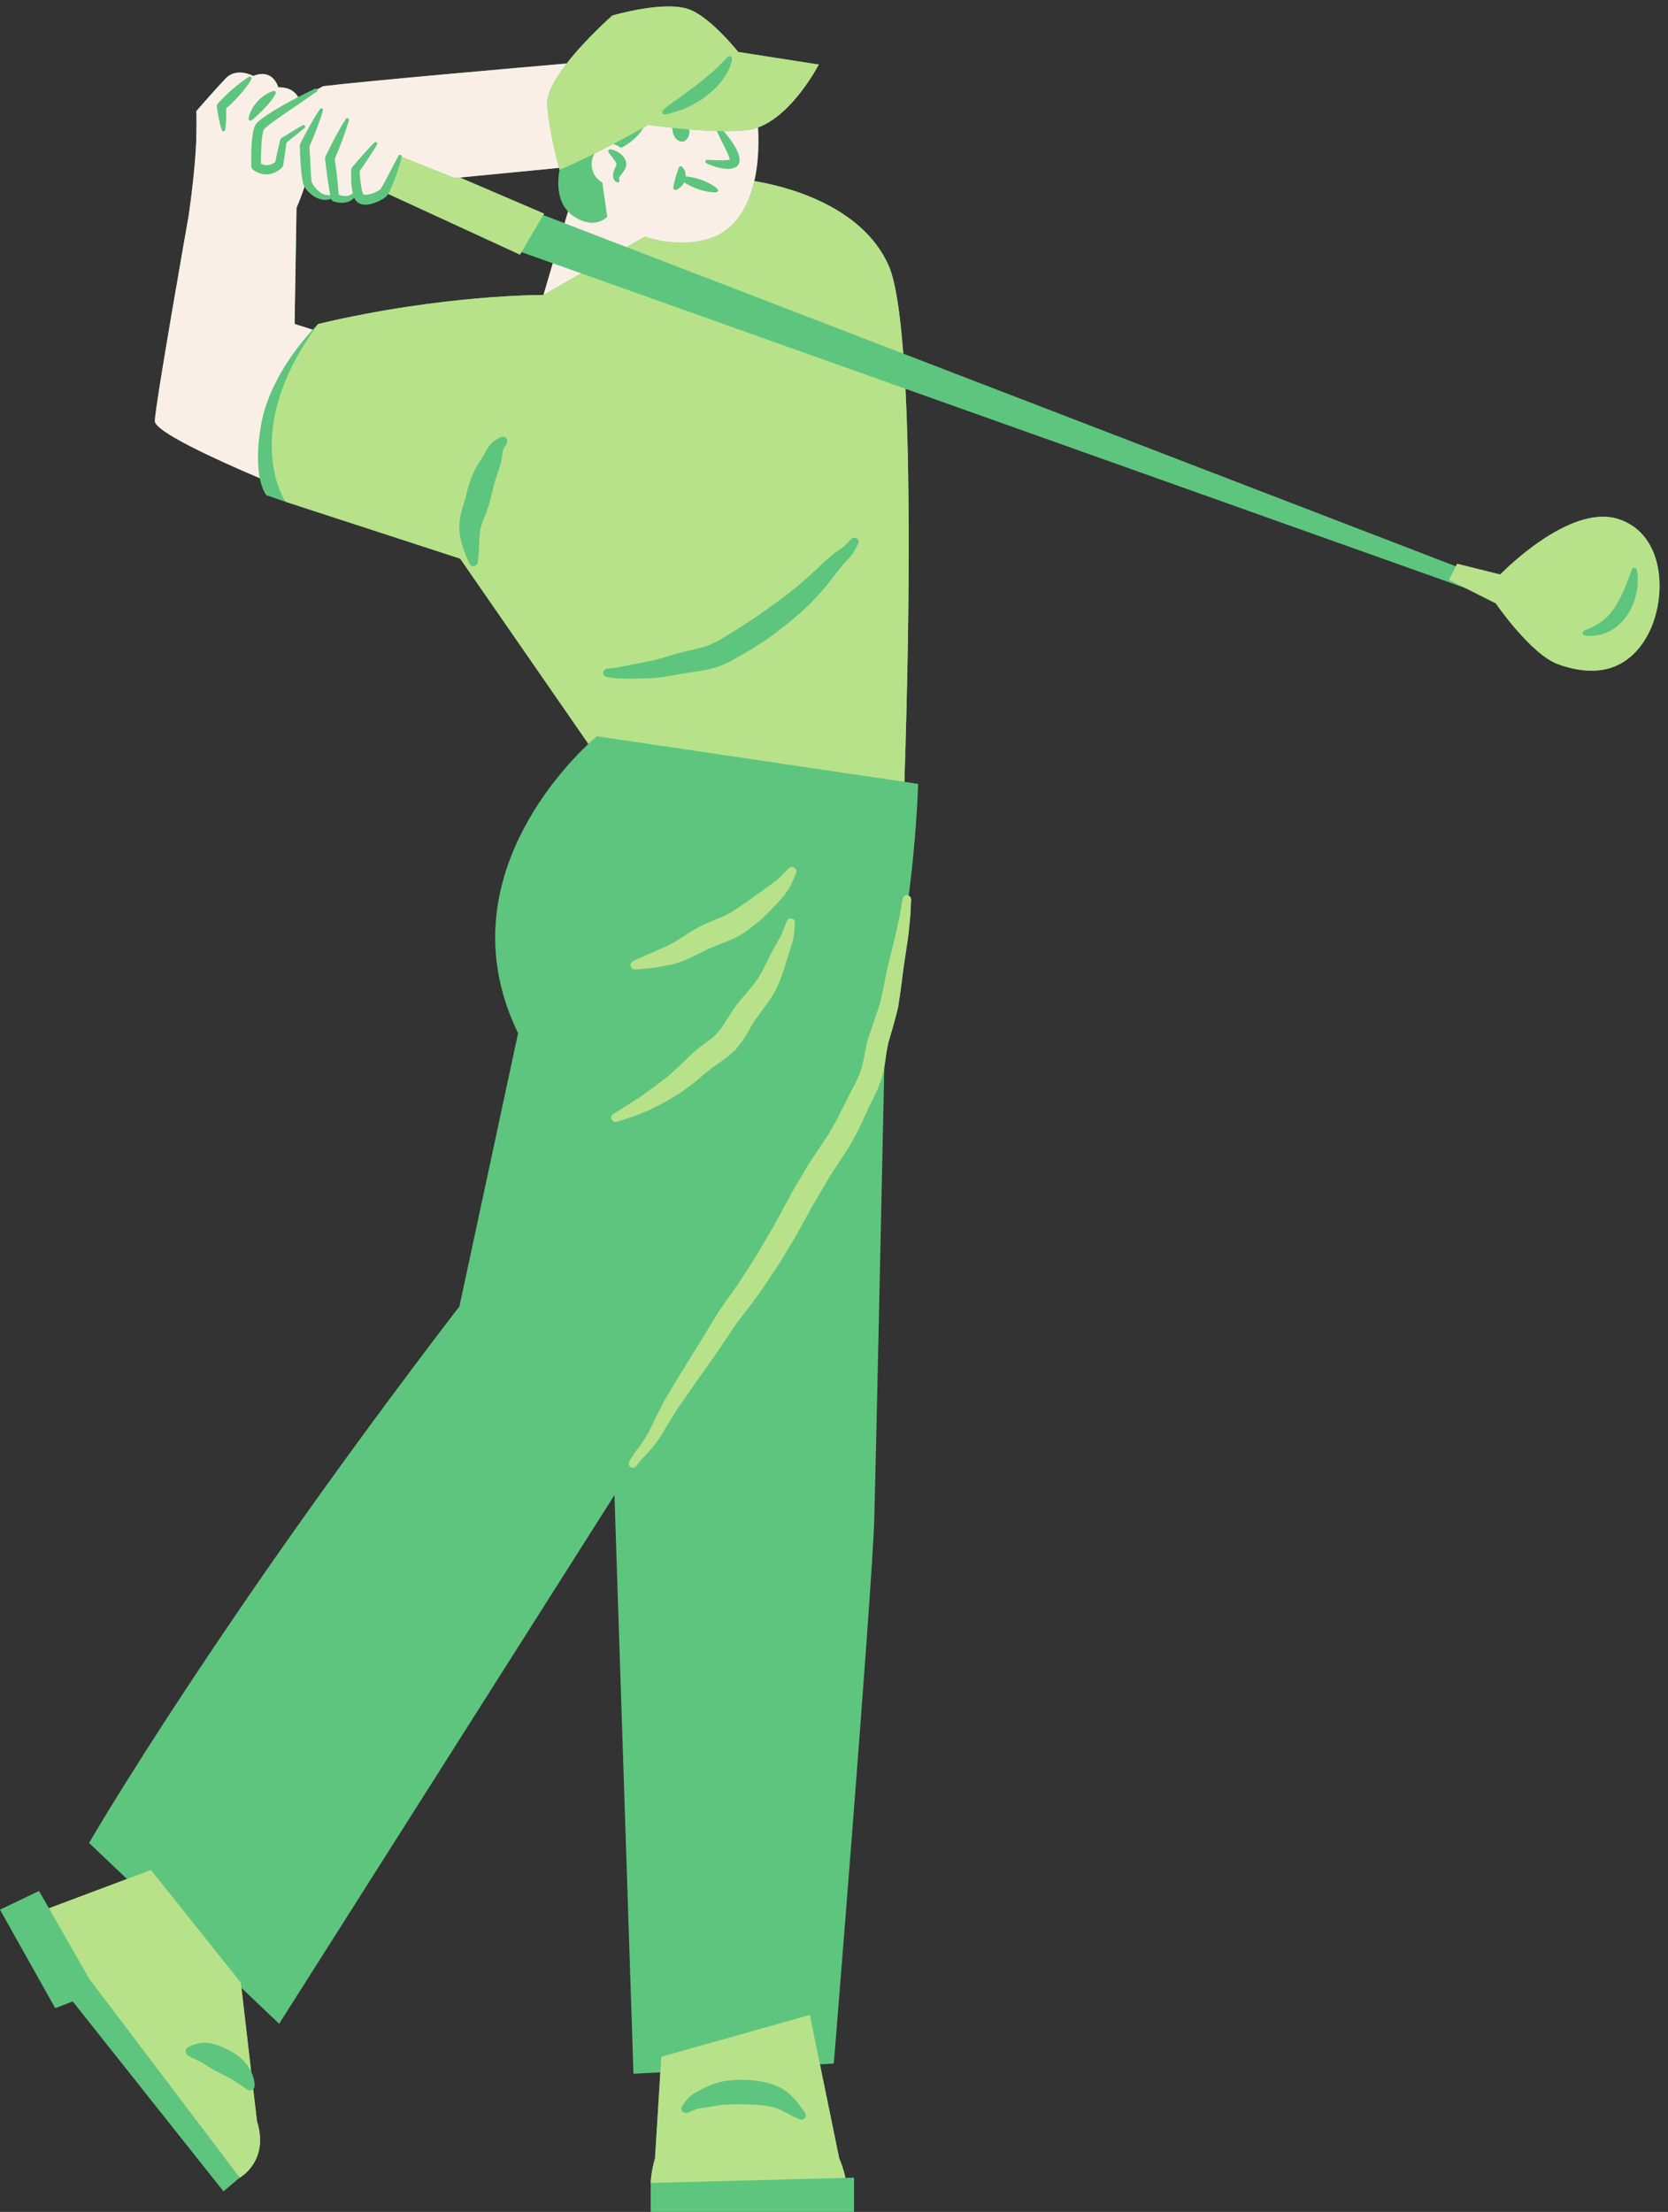 <?xml version="1.0" encoding="UTF-8" standalone="no"?><svg xmlns="http://www.w3.org/2000/svg" xmlns:xlink="http://www.w3.org/1999/xlink" fill="#000000" height="482.5" preserveAspectRatio="xMidYMid meet" version="1" viewBox="-0.0 -1.4 364.0 482.5" width="364" zoomAndPan="magnify"><rect x="-0.0" y="-1.4" width="364.0" height="482.5" fill="#333333" stroke="none"/><g><g id="change1_1"><path d="M87.498,32.417c-0.18-0.1-0.41-0.04-0.51,0.141c-0.43,0.75-0.81,1.52-1.22,2.269 l-1.19,2.28c-0.39,0.75-0.79,1.51-1.2,2.21c-0.19,0.319-0.43,0.68-0.49,0.68 c-0.4,0.28-0.58,0.35-0.97,0.53c-0.34,0.17-0.7,0.3-1.05,0.399c-0.35,0.11-0.7,0.16-1,0.181 c-0.12-0.021-0.29,0-0.38-0.021c-0.04-0.019-0.08-0.04-0.12-0.04h-0.04c-0.03-0.029-0.1-0.069-0.1-0.09 c0.02-0.01,0.03,0,0.05,0l-0.03-0.05c-0.06-0.11-0.11-0.28-0.17-0.44 c-0.2-0.68-0.32-1.51-0.42-2.319c-0.08-0.731-0.13-1.49-0.17-2.231c0.63-0.89,1.25-1.79,1.85-2.7 c0.65-1.029,1.33-2.019,1.94-3.08c0.09-0.14,0.07-0.319-0.05-0.44c-0.15-0.15-0.38-0.15-0.53,0 c-0.86,0.85-1.65,1.77-2.48,2.649c-0.81,0.91-1.61,1.82-2.38,2.75c-0.11,0.131-0.18,0.29-0.19,0.471 v0.08c-0.05,0.899-0.04,1.77,0.01,2.67c0.05,0.8,0.12,1.6,0.33,2.45 c-0.06,0.05-0.12,0.1-0.17,0.13c-0.14,0.09-0.28,0.18-0.44,0.25c-0.08,0.04-0.16,0.06-0.24,0.09 c-0.08,0.019-0.15,0.05-0.24,0.07c-0.16,0.029-0.33,0.05-0.49,0.06c-0.34,0-0.68-0.04-1.02-0.13 c-0.16-0.04-0.32-0.09-0.48-0.16c-0.08-1.26-0.2-2.519-0.34-3.78c-0.14-1.34-0.33-2.66-0.52-3.989 c0.56-1.341,1.1-2.681,1.61-4.03c0.53-1.46,1.05-2.931,1.48-4.45c0.04-0.15-0.02-0.32-0.16-0.41 c-0.17-0.109-0.4-0.06-0.51,0.12c-0.85,1.32-1.61,2.68-2.35,4.05 c-0.72,1.37-1.42,2.76-2.09,4.16c-0.07,0.16-0.11,0.34-0.09,0.53l0.01,0.03 c0.16,1.42,0.32,2.84,0.53,4.26c0.17,1.19,0.37,2.39,0.59,3.58c-0.19,0.029-0.38,0.04-0.56,0.029 c-0.26-0.019-0.51-0.08-0.76-0.159c-0.49-0.171-0.93-0.48-1.33-0.83 c-0.41-0.351-0.76-0.78-1.06-1.221c-0.12-0.199-0.29-0.5-0.32-0.6c-0.01-0.021-0.04-0.13-0.06-0.2 v-0.01c0,0,0-0.021,0-0.03l-0.01-0.109l-0.03-0.41l-0.08-0.83c-0.02-0.271-0.02-0.601-0.04-0.9 l-0.1-1.83c-0.04-1.16-0.13-2.31-0.19-3.47c0.53-1.24,1.05-2.481,1.54-3.75 c0.51-1.35,1-2.71,1.41-4.12c0.04-0.149-0.01-0.32-0.15-0.41c-0.17-0.109-0.4-0.069-0.51,0.101 c-0.82,1.21-1.56,2.46-2.27,3.72c-0.71,1.27-1.37,2.55-2.02,3.84c-0.07,0.13-0.11,0.29-0.1,0.45v0.04 c0.04,1.24,0.08,2.479,0.17,3.72l0.15,1.87c0.04,0.32,0.06,0.61,0.11,0.95l0.17,1.02l0.08,0.5 l0.02,0.13c0.02,0.04-0.01-0.019,0.04,0.12l0.02,0.051c0.04,0.079,0.05,0.119,0.11,0.239 c0.05,0.11,0.1,0.21,0.15,0.3c0.17,0.271,0.32,0.45,0.49,0.681c0.45,0.55,0.98,1.01,1.57,1.39 c0.58,0.38,1.26,0.66,1.99,0.76c0.36,0.051,0.73,0.04,1.08-0.019c0.231-0.04,0.45-0.12,0.66-0.21 c0.06,0.23,0.21,0.43,0.45,0.53c0.15,0.069,0.25,0.1,0.38,0.14l0.35,0.09 c0.24,0.05,0.48,0.09,0.72,0.11c0.49,0.04,0.99,0.019,1.48-0.101c0.49-0.109,0.96-0.34,1.35-0.659 c0.12-0.091,0.22-0.221,0.33-0.341c0.02,0.051,0.04,0.091,0.06,0.13c0,0.16,0.58,0.87,0.67,0.891 c0.74,0.5,1.35,0.51,1.93,0.51c0.55-0.04,1.06-0.15,1.52-0.3c0.47-0.15,0.92-0.33,1.35-0.54 c0.38-0.19,0.96-0.55,1.24-0.78l0.07-0.05l0.03-0.03c0.1-0.069,0.06-0.05,0.09-0.08l0.21-0.23 c0.15-0.16,0.17-0.231,0.24-0.34c0.01-0.011,0.01-0.021,0.02-0.03c0.15-0.231,0.23-0.42,0.35-0.63 c0.4-0.83,0.71-1.63,1.03-2.45c0.3-0.82,0.59-1.63,0.84-2.46c0.26-0.83,0.52-1.66,0.72-2.5 c0,0,0,0,0-0.01C87.708,32.667,87.638,32.497,87.498,32.417z M353.048,111.787 c-10.78-3.33-25.66,12.14-25.66,12.14l-9.4-2.35l-0.28,0.56L197.118,75.737 c-0.68-8.92-1.71-15.88-3.21-19.25c-5.99-13.41-23.14-17.38-29.3-18.391 c0.79-3.439,1.05-7.399,0.81-11.69c7.62-2.771,13.26-13.73,13.26-13.73l-17.56-2.739 c-2.47-2.971-6.96-7.87-10.67-9.271c-5.41-2.06-16.82,1.32-16.82,1.32s-5.78,5.05-9.97,10.47 c-9.12,0.79-43.63,3.8-53.15,4.95c0,0-0.49,0.27-1.27,0.7c-0.09-0.17-0.29-0.24-0.47-0.16 c-0.89,0.399-1.76,0.84-2.63,1.28c-0.36,0.18-0.71,0.359-1.07,0.54c-0.66-1.11-1.92-2.181-4.35-2.12 c0,0-1.08-4.231-5.44-2.481c0,0-3.62-1.99-6.04,0.55s-6.4,7.13-6.4,7.13s0.11,1.391,0,5.921 c-0.17,6.89-1.71,17.14-1.71,17.14S33.908,86.667,33.788,90.417c-0.07,2.25,12.69,8.15,22.91,12.5 c0.54,2.68,1.42,3.71,1.42,3.71l4.17,1.42l38.13,12.41l27.98,40.41c-6.98,6.59-30.5,32.02-15.34,63.1 l-12.8,59.62c0,0-24.68,31.79-49.02,67.57c-21.64,31.79-31.8,49.46-31.8,49.46l8.27,7.86l-17.03,6.39 l-2.16-3.771l-8.52,4.07l12.05,21.49l3.82-1.47l32.9,41.43l3.55-2.99c0,0,6.51-3.569,3.76-12.319 l-0.82-6.981c0.2-0.19,0.32-0.45,0.32-0.74c0,0,0-0.3-0.08-0.83c-0.04-0.27-0.08-0.6-0.2-0.94 c-0.12-0.36-0.22-0.78-0.44-1.19c-0.01-0.019-0.03-0.05-0.04-0.069l-2.13-18.33l8.23,7.83 l73.17-115.32l4.15,126.22l5.87-0.3l-1.17,18.76c-0.89,3.021-0.94,5.36-0.94,5.36v6.34h44.37 v-7.49l-1.87,0.05c-0.2-0.97-0.61-2.5-1.36-4.26l-4.21-20.51l3.03-0.16c0,0,8.39-103.34,8.83-118.79 c0.33-11.57,1.58-69.92,2.19-98.58c0.03-0.17,0.05-0.33,0.08-0.5c0.07-0.49,0.15-0.97,0.22-1.46 c0.06-0.43,0.11-0.859,0.17-1.29c0.07-0.44,0.18-0.92,0.27-1.37l0.13-0.68l0.17-0.56 c0.13-0.44,0.25-0.881,0.38-1.31c0.25-0.88,0.52-1.73,0.74-2.58c0.22-0.85,0.44-1.68,0.65-2.5 l0.18-0.7l0.1-0.64c0.06-0.42,0.12-0.84,0.19-1.25c0.54-3.36,0.77-6.22,1.22-8.86 c0.2-1.31,0.38-2.529,0.55-3.659c0.08-0.58,0.17-1.08,0.22-1.66c0.06-0.53,0.11-1.04,0.16-1.52 c0.09-0.95,0.2-1.81,0.25-2.55c0.03-0.74,0.06-1.36,0.09-1.87c0.05-1.02,0.07-1.56,0.07-1.56 l0.01-0.021c0.01-0.37-0.2-0.7-0.519-0.859c0.98-7.67,1.74-15.92,2.06-24.381l-3.01-0.449 c0.5-14.63,1.71-56.77,0.24-85.74l122.22,43.49l6.59,3.3c0,0,7.64,11.16,13.66,13.32 c6.02,2.149,13.76,2.739,18.85-5.29C364.018,130.197,363.818,115.117,353.048,111.787z M121.998,35.227 c0.08,0.27,0.12,0.43,0.12,0.43s-1.38,5.64,1.84,9.09l-0.75,2.55l-4.65-1.79l0.17-0.31 l-18.37-7.87L121.998,35.227z M118.528,63.047l0.02-0.1c0,0-21.78-0.15-49.11,6.32 c0,0.01-0.01,0.01-0.02,0.019c-0.1,0.1-0.53,0.52-1.19,1.23l-3.94-1.25l0.42-25.33 c0,0,0.97-2.221,1.74-4.591c0.17,0.271,0.32,0.45,0.49,0.681c0.45,0.55,0.98,1.01,1.57,1.39 c0.58,0.38,1.26,0.66,1.99,0.76c0.36,0.051,0.73,0.04,1.08-0.019c0.231-0.04,0.45-0.12,0.66-0.21 c0.06,0.23,0.21,0.43,0.45,0.53c0.15,0.069,0.25,0.1,0.38,0.14l0.35,0.09 c0.24,0.05,0.48,0.09,0.72,0.11c0.49,0.04,0.99,0.019,1.48-0.101c0.49-0.109,0.96-0.34,1.35-0.659 c0.12-0.091,0.22-0.221,0.33-0.341c0.02,0.051,0.04,0.091,0.06,0.13c0,0.16,0.58,0.87,0.67,0.891 c0.74,0.5,1.35,0.51,1.93,0.51c0.55-0.04,1.06-0.15,1.52-0.3c0.47-0.15,0.92-0.33,1.35-0.54 c0.38-0.19,0.96-0.55,1.24-0.78l0.07-0.05l0.03-0.03c0.1-0.069,0.06-0.05,0.09-0.08l0.21-0.23 c0.15-0.16,0.17-0.231,0.24-0.34l28.77,13.25l0.32-0.551l6.84,2.431l-2.04,6.92L118.528,63.047z" fill="#5ec57e"/></g><path d="M62.285,108.046c-0.086-0.131-0.155-0.264-0.237-0.395 C62.195,107.912,62.285,108.046,62.285,108.046z" fill="none"/><g id="change2_1"><path d="M123.658,12.457c-9.12,0.79-43.63,3.8-53.15,4.95c0,0-0.49,0.27-1.27,0.7 c0.01,0.01,0.01,0.01,0.02,0.019c0.07,0.17,0.02,0.36-0.12,0.45c-0.8,0.57-1.6,1.12-2.4,1.66 l-2.4,1.649c-1.6,1.091-3.21,2.171-4.75,3.29c-0.37,0.28-0.77,0.56-1.12,0.851 c-0.17,0.14-0.36,0.29-0.5,0.43l-0.23,0.21c-0.07,0.07-0.07,0.101-0.12,0.141l-0.03,0.029l-0.06,0.13 L57.458,27.127l-0.02,0.101c-0.04,0.109-0.08,0.319-0.13,0.54c-0.08,0.42-0.13,0.88-0.18,1.34 c-0.14,1.68-0.2,3.439-0.19,5.17l0.01,0.01c0.15,0.08,0.3,0.15,0.45,0.21 c0.32,0.11,0.64,0.16,0.96,0.14c0.32-0.029,0.65-0.1,0.97-0.26c0.25-0.1,0.49-0.26,0.731-0.43 c0.34-1.59,0.7-3.18,1.07-4.771l0.02-0.08c0.04-0.159,0.15-0.3,0.28-0.38 c1.54-0.93,3.05-1.899,4.61-2.79c0.18-0.1,0.4-0.04,0.5,0.131c0.09,0.159,0.06,0.35-0.08,0.47 c-1.29,1.09-2.62,2.12-3.94,3.17c-0.22,1.66-0.46,3.31-0.72,4.96c-0.03,0.21-0.13,0.39-0.28,0.51 l-0.02,0.021c-0.39,0.35-0.81,0.69-1.32,0.94c-0.49,0.26-1.07,0.42-1.65,0.49 c-0.59,0.07-1.2-0.01-1.76-0.18c-0.28-0.08-0.54-0.19-0.8-0.33 c-0.13-0.07-0.26-0.141-0.38-0.221c-0.13-0.079-0.23-0.149-0.4-0.29c-0.22-0.19-0.34-0.46-0.35-0.73 v-0.03c-0.03-1.98-0.04-3.939,0.18-5.95c0.06-0.5,0.12-1.01,0.23-1.54c0.06-0.26,0.11-0.519,0.23-0.88 l0.09-0.239l0.08-0.17l0.08-0.171l0.07-0.13l0.04-0.05l0.09-0.11c0.11-0.14,0.25-0.31,0.36-0.409 l0.32-0.271c0.21-0.19,0.42-0.34,0.62-0.49c0.42-0.319,0.83-0.58,1.24-0.869 c1.66-1.07,3.35-2.051,5.07-2.981c0.51-0.28,1.02-0.55,1.53-0.81c-0.66-1.11-1.92-2.181-4.35-2.12 c0,0-1.08-4.231-5.44-2.481c0,0-3.62-1.99-6.04,0.55s-6.4,7.13-6.4,7.13s0.11,1.391,0,5.921 c-0.17,6.89-1.71,17.14-1.71,17.14S33.908,86.667,33.788,90.417c-0.07,2.25,12.69,8.15,22.91,12.5 c-0.48-2.38-0.69-6.05,0.25-11.52c1.65-9.63,8.48-17.84,11.28-20.88l-3.94-1.25l0.42-25.33 c0,0,0.97-2.221,1.74-4.591c-0.05-0.09-0.1-0.19-0.15-0.3c-0.06-0.12-0.07-0.16-0.11-0.239 l-0.02-0.051c-0.05-0.14-0.02-0.08-0.04-0.12l-0.02-0.13l-0.08-0.5l-0.17-1.02 c-0.05-0.34-0.07-0.63-0.11-0.95l-0.15-1.87c-0.09-1.24-0.13-2.479-0.17-3.72v-0.04 c-0.01-0.16,0.03-0.32,0.1-0.45c0.65-1.29,1.31-2.57,2.02-3.84c0.71-1.26,1.45-2.51,2.27-3.72 c0.11-0.17,0.34-0.21,0.51-0.101c0.14,0.09,0.19,0.261,0.15,0.41c-0.41,1.41-0.9,2.771-1.41,4.12 c-0.49,1.27-1.01,2.51-1.54,3.75c0.06,1.16,0.15,2.31,0.19,3.47l0.1,1.83 c0.02,0.3,0.02,0.63,0.04,0.9l0.08,0.83l0.03,0.41l0.01,0.109c0,0.01,0,0.03,0,0.03v0.01 c0.02,0.07,0.05,0.18,0.06,0.2c0.03,0.1,0.2,0.4,0.32,0.6c0.3,0.44,0.65,0.87,1.06,1.221 c0.4,0.35,0.84,0.659,1.33,0.83c0.25,0.079,0.5,0.14,0.76,0.159c0.18,0.011,0.37,0,0.56-0.029 c-0.22-1.19-0.42-2.391-0.59-3.58c-0.21-1.42-0.37-2.84-0.53-4.26l-0.01-0.03 c-0.02-0.19,0.02-0.37,0.09-0.53c0.67-1.4,1.37-2.79,2.09-4.16c0.74-1.37,1.5-2.729,2.35-4.05 c0.11-0.18,0.34-0.23,0.51-0.12c0.14,0.09,0.2,0.26,0.16,0.41c-0.43,1.52-0.95,2.99-1.48,4.45 c-0.51,1.35-1.05,2.689-1.61,4.03c0.19,1.329,0.38,2.649,0.52,3.989c0.14,1.261,0.26,2.521,0.34,3.78 c0.16,0.07,0.32,0.12,0.48,0.16c0.34,0.09,0.68,0.13,1.02,0.13c0.16-0.01,0.33-0.03,0.49-0.06 c0.09-0.021,0.16-0.051,0.24-0.07c0.08-0.03,0.16-0.05,0.24-0.09c0.16-0.07,0.3-0.16,0.44-0.25 c0.05-0.03,0.11-0.08,0.17-0.13c-0.21-0.851-0.28-1.65-0.33-2.45c-0.05-0.9-0.06-1.77-0.01-2.67 v-0.08c0.01-0.181,0.08-0.34,0.19-0.471c0.77-0.93,1.57-1.84,2.38-2.75 c0.83-0.88,1.62-1.8,2.48-2.649c0.15-0.15,0.38-0.15,0.53,0c0.12,0.12,0.14,0.3,0.05,0.44 c-0.61,1.06-1.29,2.051-1.94,3.08c-0.6,0.91-1.22,1.81-1.85,2.7c0.04,0.74,0.09,1.5,0.17,2.231 c0.1,0.81,0.22,1.64,0.42,2.319c0.06,0.16,0.11,0.33,0.17,0.44l0.03,0.05 c-0.02,0-0.03-0.01-0.05,0c0,0.021,0.07,0.06,0.1,0.09h0.04c0.04,0,0.08,0.021,0.12,0.04 c0.09,0.021,0.26,0,0.38,0.021c0.3-0.021,0.65-0.07,1-0.181c0.35-0.1,0.71-0.23,1.05-0.399 c0.39-0.181,0.57-0.25,0.97-0.53c0.06,0,0.3-0.36,0.49-0.68c0.41-0.7,0.81-1.46,1.2-2.21 l1.19-2.28c0.41-0.75,0.79-1.52,1.22-2.269c0.1-0.181,0.33-0.24,0.51-0.141 c0.14,0.08,0.21,0.25,0.17,0.4c0,0.01,0,0.01,0,0.01l11.53,4.61l1.16-0.11l21.64-2.1 c-0.44-1.65-2.07-7.87-2.57-13.62C119.208,19.097,121.148,15.717,123.658,12.457z M52.188,19.447 c-0.49,0.55-1,1.08-1.53,1.6c-0.43,0.41-0.86,0.82-1.3,1.21c0.04,1.551,0.01,3.101-0.22,4.66 c-0.03,0.21-0.22,0.351-0.43,0.32c-0.15-0.021-0.26-0.12-0.3-0.25c-0.55-1.68-0.86-3.38-1.09-5.08 c-0.04-0.28,0.05-0.54,0.22-0.731l0.08-0.09c0.5-0.55,1.03-1.05,1.55-1.58 c0.53-0.51,1.07-1.01,1.63-1.48c0.55-0.49,1.12-0.95,1.71-1.4c0.29-0.23,0.59-0.44,0.89-0.66 l0.45-0.31c0.18-0.17,0.2,0,0.38-0.21l0.02-0.021c0.14-0.159,0.38-0.18,0.54-0.04 c0.09,0.08,0.14,0.2,0.13,0.31c-0.01,0.11-0.26,0.53-0.33,0.64 c-0.1,0.16-0.2,0.33-0.31,0.49c-0.21,0.31-0.43,0.62-0.66,0.91 C53.168,18.327,52.688,18.907,52.188,19.447z M54.318,24.777c-0.06-0.08-0.08-0.181-0.07-0.26 c0,0,0.07-0.551,0.35-1.341c0.15-0.38,0.38-0.779,0.64-1.22c0.27-0.42,0.61-0.83,0.95-1.23 c0.71-0.78,1.56-1.41,2.26-1.78c0.7-0.39,1.26-0.5,1.26-0.5l0.02-0.01 c0.22-0.04,0.43,0.1,0.47,0.31c0.02,0.1,0,0.19-0.04,0.271c0,0-0.06,0.119-0.17,0.329 c-0.12,0.2-0.28,0.48-0.51,0.78c-0.22,0.31-0.47,0.66-0.78,1c-0.29,0.36-0.6,0.72-0.95,1.06 c-0.16,0.17-0.33,0.35-0.49,0.519c-0.16,0.16-0.35,0.31-0.5,0.48c-0.3,0.319-0.63,0.6-0.9,0.85 c-0.5,0.5-0.96,0.81-0.96,0.81l-0.04,0.03C54.678,24.997,54.438,24.957,54.318,24.777z M120.638,56.027l-2.04,6.92 l8.22-4.72L120.638,56.027z M165.418,26.407c-0.79,0.28-1.6,0.479-2.43,0.57 c-1.55,0.17-3.29,0.23-5.1,0.22c0.17,0.18,0.35,0.38,0.54,0.61c0.47,0.539,0.98,1.199,1.47,1.97 c0.25,0.38,0.5,0.78,0.72,1.22c0.22,0.44,0.44,0.89,0.6,1.43c0.08,0.271,0.15,0.57,0.18,0.931 v0.3c-0.01,0.11-0.03,0.24-0.05,0.35c-0.09,0.301-0.15,0.551-0.58,0.91 c-0.12,0.07-0.13,0.101-0.35,0.21c-0.19,0.09-0.45,0.19-0.61,0.22 c-0.3,0.06-0.59,0.101-0.84,0.101c-1.04,0.01-1.87-0.2-2.58-0.39 c-1.41-0.4-2.26-0.891-2.26-0.891c-0.12-0.07-0.19-0.19-0.19-0.32c0-0.069,0.01-0.13,0.05-0.19 c0.07-0.13,0.2-0.2,0.34-0.19c0,0,0.92,0.03,2.3,0.091c0.67,0.01,1.48,0.039,2.19-0.06 c0.18-0.019,0.32-0.06,0.45-0.1c-0.02-0.101-0.04-0.21-0.09-0.33c-0.24-0.721-0.65-1.55-1.01-2.3 c-0.39-0.761-0.75-1.48-1.05-2.101c-0.29-0.609-0.53-1.12-0.69-1.5c-2-0.05-4.06-0.18-6.02-0.34 c0.18,1.3-0.39,2.47-1.34,2.65c-0.99,0.199-2.02-0.77-2.28-2.15c-0.06-0.29-0.07-0.58-0.05-0.85 c-2.1-0.231-3.93-0.471-5.25-0.66c-0.35,0.2-0.7,0.399-1.05,0.6c-1.46,2.51-3.78,3.88-4.94,4.45 c-0.53-0.4-1.1-0.7-1.69-0.84c-1.35,0.7-2.72,1.399-4.1,2.09c-0.78,1.38-0.84,3.12,0,4.6 c0.43,0.74,1.04,1.301,1.73,1.7c0,0.01-0.01,0.01-0.01,0.021h0.01l1.08,7.46 c-0.96,0.88-3.38,2.39-7.16,0.01c-0.55-0.34-1-0.74-1.4-1.16l-0.75,2.55l13.55,5.21l3.97-2.279 c4.53,1.48,9.41,1.77,13.77,0.519c5.31-1.52,8.63-6.17,10.11-12.65 C165.398,34.657,165.658,30.697,165.418,26.407z M136.568,35.107c-0.08,0.21-0.22,0.489-0.27,0.55 c-0.14,0.2-0.28,0.39-0.41,0.59c-0.12,0.18-0.26,0.34-0.36,0.49 c-0.09,0.14-0.18,0.26-0.27,0.38c-0.02,0.04-0.04,0.09-0.08,0.13l-0.05,0.08 c-0.05,0.07-0.04,0.13-0.05,0.2c0.04,0.149,0.07,0.27,0.07,0.27l0.04,0.141 c0.05,0.199-0.06,0.399-0.26,0.449c-0.08,0.021-0.15,0.011-0.22-0.01c0,0-0.15-0.06-0.43-0.23 c-0.1-0.12-0.29-0.28-0.38-0.53c-0.04-0.11-0.09-0.26-0.11-0.4c-0.01-0.13-0.01-0.27-0.01-0.409 c0.02-0.25,0.06-0.551,0.14-0.78c0.08-0.25,0.15-0.5,0.26-0.731c0.1-0.23,0.21-0.46,0.32-0.69 c0.09-0.15,0.03-0.12,0.05-0.141c0.01-0.01-0.01-0.019,0-0.029c-0.03-0.04-0.01-0.12-0.08-0.25 c-0.06-0.13-0.14-0.29-0.24-0.45c-0.22-0.31-0.46-0.63-0.68-0.92c-0.46-0.56-0.75-1.02-0.75-1.02 c-0.13-0.18-0.08-0.43,0.1-0.56c0.08-0.05,0.18-0.07,0.26-0.07c0,0,0.59,0.05,1.35,0.42 c0.38,0.181,0.82,0.44,1.23,0.851c0.21,0.199,0.42,0.44,0.6,0.76c0.18,0.3,0.33,0.72,0.35,1.19 C136.668,34.627,136.648,34.887,136.568,35.107z M156.588,40.407c-0.07,0.07-0.16,0.11-0.25,0.12 c0,0-0.57,0.06-1.36-0.04c-0.8-0.101-1.82-0.32-2.8-0.69c-0.98-0.35-1.91-0.819-2.59-1.239 c-0.11-0.07-0.19-0.131-0.29-0.19c0,0.019-0.01,0.04-0.02,0.06c-0.1,0.16-0.2,0.31-0.3,0.46 c-0.19,0.301-0.42,0.54-0.66,0.69c-0.45,0.33-0.82,0.45-0.82,0.45c-0.23,0.069-0.47-0.05-0.54-0.28 c-0.01-0.04-0.02-0.09-0.01-0.13v-0.07c0,0,0-0.39,0.12-0.83c0.03-0.109,0.05-0.22,0.09-0.34 c0.03-0.12,0.04-0.25,0.08-0.37c0.06-0.239,0.15-0.479,0.19-0.72c0.02-0.12,0.08-0.23,0.11-0.35 c0.02-0.12,0.06-0.231,0.1-0.341c0.08-0.23,0.12-0.44,0.21-0.64c0.05-0.19,0.13-0.38,0.17-0.5 c0.06-0.11,0.08-0.23,0.08-0.23c0.03-0.221,0.24-0.381,0.46-0.341c0.03,0,0.05,0.011,0.07,0.021 l0.14,0.04c0,0.01,0.09,0.03,0.22,0.18c0.14,0.15,0.28,0.36,0.41,0.63 c0.07,0.141,0.11,0.29,0.15,0.46c0.05,0.17,0.09,0.351,0.08,0.53c0.01,0.11,0,0.22-0.01,0.33 c0.15,0.01,0.3,0.019,0.47,0.04c0.8,0.1,1.82,0.32,2.81,0.67c0.98,0.32,1.92,0.79,2.6,1.22 c0.68,0.42,1.09,0.83,1.09,0.83C156.748,39.997,156.748,40.247,156.588,40.407z" fill="#faefe6"/></g><g id="change3_1"><path d="M100.358,37.327l-1.16,0.11L87.668,32.827c-0.2,0.84-0.46,1.67-0.72,2.5 c-0.25,0.83-0.54,1.64-0.84,2.46c-0.32,0.82-0.63,1.62-1.03,2.45c-0.12,0.21-0.2,0.399-0.35,0.63 c-0.01,0.01-0.01,0.019-0.02,0.03l28.77,13.25l0.32-0.551l1.54-2.619l3.21-5.471h0.01l0.17-0.31 L100.358,37.327z M193.908,56.487c-5.99-13.41-23.14-17.38-29.3-18.391 c-1.48,6.481-4.8,11.131-10.11,12.65c-4.36,1.25-9.24,0.96-13.77-0.519l-3.97,2.279l60.36,23.23 C196.438,66.817,195.408,59.857,193.908,56.487z M197.598,83.407l-70.78-25.18l-8.22,4.72l-0.07,0.1 l0.02-0.1c0,0-21.78-0.15-49.11,6.32c0,0.01-0.01,0.01-0.02,0.019c-15.73,21.29-8.8,35.83-7.37,38.36 c0.08,0.14,0.15,0.27,0.24,0.399l38.13,12.41l27.98,40.41c1.15-1.08,1.86-1.66,1.86-1.66 l67.1,9.94C197.858,154.518,199.068,112.377,197.598,83.407z M110.608,95.277c0,0-0.06,0.1-0.16,0.29 c-0.11,0.18-0.27,0.45-0.47,0.8c-0.13,0.29-0.27,0.64-0.34,0.97c-0.04,0.351-0.07,0.81-0.21,1.58 c-0.14,0.7-0.35,1.52-0.63,2.3c-0.07,0.19-0.14,0.37-0.2,0.57v0.021l-0.03,0.06v0.01 l-0.04,0.141l-0.1,0.29c-0.12,0.369-0.3,0.8-0.37,1.14c-0.1,0.33-0.19,0.67-0.28,1.02 c-0.1,0.38-0.2,0.77-0.29,1.15c-0.1,0.39-0.21,0.79-0.3,1.21l-0.15,0.62l-0.18,0.7l-0.18,0.649 c-0.06,0.21-0.16,0.5-0.25,0.74l-0.25,0.69l-0.24,0.619c-0.33,0.801-0.57,1.48-0.8,2.131 c-0.17,0.64-0.36,1.199-0.4,1.81c-0.03,0.39-0.06,0.76-0.11,1.12 c-0.02,0.32-0.03,0.63-0.05,0.92c-0.03,0.64-0.06,1.23-0.08,1.75c-0.02,0.54-0.07,1.03-0.1,1.43 c-0.06,0.81-0.14,1.28-0.14,1.28c-0.08,0.52-0.58,0.87-1.1,0.79c-0.31-0.05-0.56-0.24-0.7-0.5 l-0.01-0.03c0,0-0.21-0.41-0.52-1.149c-0.15-0.36-0.35-0.801-0.53-1.34 c-0.19-0.53-0.43-1.101-0.6-1.86c-0.09-0.37-0.19-0.76-0.29-1.16 c-0.07-0.36-0.13-0.73-0.19-1.11c-0.16-0.92-0.1-1.98,0.02-2.97c0.15-0.98,0.4-1.96,0.66-2.81 l0.2-0.63l0.17-0.57l0.15-0.53l0.17-0.64l0.14-0.601l0.18-0.67c0.11-0.449,0.23-0.91,0.39-1.35 c0.16-0.46,0.28-0.89,0.47-1.35c0.19-0.461,0.39-0.921,0.58-1.37c0.2-0.45,0.41-0.75,0.6-1.12 l0.15-0.26l0.08-0.131l0.04-0.06l0.06-0.12l0.02-0.03c0.09-0.149,0.19-0.3,0.28-0.449 c0.4-0.591,0.72-1.12,1.04-1.671c0.29-0.5,0.64-1.21,1.1-1.819c0.26-0.28,0.48-0.57,0.72-0.76 c0.24-0.181,0.46-0.341,0.66-0.49c0.37-0.231,0.65-0.34,0.85-0.45c0.2-0.09,0.31-0.14,0.31-0.14 c0.49-0.221,1.06-0.011,1.28,0.47C110.768,94.697,110.748,95.018,110.608,95.277z M187.268,117.228 l-0.01,0.029c0,0-0.12,0.221-0.34,0.641c-0.11,0.21-0.25,0.46-0.41,0.76s-0.33,0.64-0.7,1.05 c-0.72,0.92-1.42,1.51-2.14,2.43c-0.74,0.94-1.56,1.99-2.46,3.131c-0.48,0.59-0.9,1.21-1.47,1.84 c-0.57,0.62-1.15,1.26-1.75,1.93l-0.69,0.75l-0.11,0.13l-0.18,0.16c-0.31,0.31-0.63,0.61-0.96,0.92 c-0.67,0.61-1.31,1.24-2.05,1.86c-1.48,1.22-3.1,2.569-4.63,3.71c-1.45,1.18-3.42,2.399-5.12,3.479 c-1.74,1-3.34,2.021-5.27,3.03c-0.5,0.231-1.01,0.44-1.51,0.66l-0.38,0.16l-0.09,0.04l-0.05,0.019 l-0.17,0.06l-0.02,0.01l-0.18,0.05l-0.69,0.2c-0.85,0.28-2.01,0.49-3.06,0.69 c-0.95,0.17-1.89,0.271-2.72,0.4c-0.84,0.12-1.66,0.24-2.51,0.42c-0.83,0.15-1.69,0.31-2.5,0.43 c-0.82,0.12-1.65,0.221-2.43,0.301c-1.66,0.109-2.96,0.09-4.19,0.109 c-0.6,0.01-1.17,0.021-1.69,0.03c-0.55-0.021-1.05-0.03-1.51-0.04c-0.9,0-1.65-0.18-2.13-0.231 c-0.49-0.079-0.75-0.119-0.75-0.119c-0.5-0.08-0.84-0.54-0.76-1.04c0.07-0.41,0.4-0.721,0.79-0.761 l0.13-0.019c0,0,0.24-0.03,0.68-0.08c0.45-0.07,1.07-0.08,1.9-0.26c1.68-0.32,4.08-0.79,6.96-1.351 c0.68-0.17,1.38-0.35,2.13-0.56c0.76-0.231,1.54-0.46,2.35-0.7c0.8-0.25,1.7-0.479,2.63-0.71 c0.92-0.24,1.79-0.42,2.66-0.62c0.77-0.2,1.49-0.32,2.44-0.7l0.68-0.239l0.07-0.03l0.03-0.01 l0.02-0.011l0.05-0.029l0.28-0.141c0.38-0.19,0.76-0.39,1.14-0.569c1.52-0.83,3.27-1.971,4.96-2.99 c1.62-1.11,3.08-1.91,4.71-3.16c1.54-1.1,3.05-2.18,4.52-3.229c0.72-0.53,1.44-1.15,2.13-1.7 c0.36-0.271,0.71-0.54,1.06-0.81l0.07-0.05l0.02-0.019c0.01,0,0.01,0,0.01,0l0.01-0.011l0.08-0.069 l0.23-0.21l0.46-0.41c1.21-1.08,2.39-2.08,3.48-3.15c0.54-0.51,1.06-0.99,1.55-1.46 c0.55-0.47,1.07-0.92,1.56-1.35c0.95-0.83,2.01-1.44,2.47-1.81c0.29-0.16,0.56-0.47,0.79-0.71 c0.24-0.25,0.44-0.46,0.6-0.63c0.33-0.33,0.51-0.51,0.51-0.51c0.35-0.37,0.94-0.37,1.3-0.01 C187.398,116.438,187.458,116.877,187.268,117.228z M174.058,126.467v0.011l0.01-0.011 C174.068,126.467,174.068,126.467,174.058,126.467z M161.118,9.938c-2.47-2.971-6.96-7.87-10.67-9.271 c-5.41-2.06-16.82,1.32-16.82,1.32s-5.78,5.05-9.97,10.47c-2.51,3.26-4.45,6.64-4.23,9.15 c0.5,5.75,2.13,11.97,2.57,13.62c0.08,0.27,0.12,0.43,0.12,0.43c2.55-1.11,5.09-2.3,7.59-3.54 c1.38-0.69,2.75-1.39,4.1-2.09c2.28-1.2,4.5-2.41,6.63-3.61c0.35-0.2,0.7-0.399,1.05-0.6 c1.32,0.19,3.15,0.43,5.25,0.66c1.16,0.119,2.39,0.239,3.67,0.35c1.96,0.16,4.02,0.29,6.02,0.34 c0.49,0.021,0.98,0.021,1.46,0.03c1.81,0.01,3.55-0.05,5.1-0.22c0.83-0.091,1.64-0.29,2.43-0.57 c7.62-2.771,13.26-13.73,13.26-13.73L161.118,9.938z M159.758,11.477c0,0,0,0.29-0.18,0.859 c-0.07,0.29-0.18,0.63-0.35,0.971c-0.15,0.35-0.31,0.779-0.56,1.18c-0.24,0.41-0.52,0.84-0.82,1.29 c-0.28,0.479-0.69,0.88-1.07,1.319c-0.4,0.431-0.79,0.921-1.26,1.31c-0.47,0.4-0.95,0.79-1.44,1.17 c-0.49,0.39-0.98,0.78-1.51,1.07s-1.06,0.59-1.56,0.87c-0.5,0.279-1.01,0.529-1.48,0.75 c-0.49,0.199-0.97,0.35-1.4,0.5c-1.75,0.59-2.95,0.81-2.95,0.81c-0.31,0.05-0.6-0.15-0.66-0.46 c-0.03-0.19,0.04-0.38,0.17-0.51l0.05-0.04c0,0,0.9-0.84,2.33-1.82c0.36-0.25,0.74-0.53,1.16-0.78 c0.41-0.29,0.79-0.64,1.23-0.94c0.43-0.32,0.88-0.641,1.33-0.96c0.48-0.3,0.89-0.681,1.33-1.03 c0.43-0.35,0.87-0.69,1.32-1.02c0.43-0.33,0.81-0.71,1.22-1.04c0.38-0.351,0.81-0.641,1.14-0.981 c0.34-0.34,0.67-0.64,0.99-0.92c0.31-0.29,0.55-0.57,0.81-0.81c0.26-0.25,0.46-0.45,0.61-0.631 c0.16-0.18,0.32-0.3,0.4-0.42c0.09-0.109,0.14-0.17,0.14-0.17c0.2-0.239,0.56-0.279,0.81-0.08 c0.14,0.12,0.21,0.29,0.21,0.46L159.758,11.477z M353.048,111.787c-10.78-3.33-25.66,12.14-25.66,12.14 l-9.4-2.35l-0.28,0.56l-1.49,2.96l3.6,1.801l6.59,3.3c0,0,7.64,11.16,13.66,13.32 c6.02,2.149,13.76,2.739,18.85-5.29C364.018,130.197,363.818,115.117,353.048,111.787z M357.378,126.097 c-0.04,0.48-0.09,1-0.21,1.54c-0.1,0.54-0.22,1.12-0.42,1.69c-0.17,0.59-0.41,1.18-0.68,1.77 c-0.26,0.591-0.64,1.16-0.98,1.73c-0.42,0.53-0.79,1.1-1.28,1.56c-0.5,0.46-0.96,0.931-1.52,1.27 c-0.52,0.39-1.06,0.69-1.62,0.91c-0.53,0.24-1.05,0.44-1.55,0.519c-0.5,0.101-0.95,0.19-1.35,0.231 c-0.4,0.01-0.75-0.01-1.04-0.021c-0.57-0.019-0.88-0.06-0.88-0.06c-0.31-0.03-0.53-0.31-0.49-0.61 c0.02-0.2,0.14-0.359,0.31-0.44l0.08-0.04c0,0,0.28-0.13,0.75-0.33c0.23-0.101,0.51-0.221,0.83-0.33 c0.3-0.15,0.62-0.36,0.981-0.54c0.38-0.15,0.71-0.44,1.08-0.69c0.18-0.14,0.38-0.239,0.55-0.41 c0.17-0.159,0.34-0.329,0.53-0.479c0.38-0.29,0.68-0.71,1.02-1.09c0.35-0.36,0.61-0.84,0.94-1.24 c0.25-0.47,0.57-0.89,0.8-1.37c0.25-0.479,0.51-0.93,0.72-1.41c0.23-0.47,0.41-0.94,0.61-1.38 c0.19-0.45,0.35-0.88,0.519-1.28c0.63-1.649,1.04-2.75,1.04-2.75l0.01-0.019 c0.11-0.29,0.44-0.44,0.73-0.33c0.19,0.07,0.32,0.231,0.36,0.42c0,0,0.01,0.08,0.04,0.22 c0.03,0.15,0.08,0.381,0.1,0.65C357.418,124.347,357.448,125.147,357.378,126.097z M183.138,469.417 l-4.21-20.51l-2.2-10.771l-32.4,9.12l-0.22,3.4l-1.17,18.76c-0.89,3.021-0.94,5.36-0.94,5.36 l42.5-1.101C184.298,472.707,183.888,471.177,183.138,469.417z M175.448,460.837c-0.27,0.17-0.6,0.19-0.87,0.09 c0,0-0.11-0.04-0.32-0.13c-0.19-0.08-0.51-0.2-0.87-0.38c-0.73-0.34-1.74-0.91-2.81-1.46 c-0.26-0.14-0.54-0.26-0.8-0.37c-0.26-0.069-0.35-0.14-0.78-0.26l-0.27-0.09l-0.14-0.05 l0.09,0.05l-0.03-0.01l-0.07-0.011c-0.16-0.029-0.32-0.06-0.49-0.09 c-0.32-0.06-0.66-0.13-0.99-0.2c-0.72-0.04-1.43-0.19-2.17-0.19c-0.38-0.03-0.71-0.07-1.17-0.06 l-1.25-0.04c-0.81,0.011-1.64-0.04-2.4,0c-0.83-0.01-1.43,0.06-2.07,0.06 c-0.35,0.019-0.79,0.12-1.17,0.17l-0.3,0.04l-0.14,0.019l-0.07,0.011l0.1-0.03h-0.03 c-0.19,0.04-0.39,0.08-0.57,0.12c-0.38,0.06-0.75,0.13-1.11,0.19c-0.33,0.051-0.66,0.101-0.97,0.15 c-0.28,0.04-0.56,0.08-0.82,0.11c-0.24,0.04-0.41,0.09-0.61,0.13c-0.37,0.04-0.84,0.27-1.2,0.43 c-0.73,0.31-1.17,0.46-1.17,0.46c-0.51,0.16-1.06-0.12-1.22-0.63c-0.09-0.28-0.05-0.57,0.09-0.8 l0.01-0.021c0,0,0.25-0.399,0.73-1.04c0.24-0.319,0.47-0.699,1.07-1.14c0.26-0.22,0.57-0.48,0.87-0.69 c0.31-0.17,0.62-0.34,0.96-0.519c0.31-0.16,0.64-0.33,0.98-0.5c0.32-0.15,0.65-0.31,0.99-0.47 c0.17-0.07,0.34-0.15,0.51-0.231c0.23-0.08,0.47-0.16,0.7-0.25c0.39-0.12,0.72-0.27,1.19-0.39 c0.49-0.101,1-0.2,1.52-0.3c0.54-0.11,0.95-0.11,1.44-0.16c0.96-0.11,1.89-0.08,2.83-0.07 l1.38,0.08c0.41,0.019,0.94,0.11,1.42,0.17c0.98,0.11,1.92,0.39,2.83,0.64 c0.45,0.15,0.89,0.341,1.31,0.52l0.63,0.27l0.27,0.11l0.12,0.08l0.24,0.15 c0.27,0.159,0.78,0.519,1.14,0.8c0.33,0.29,0.62,0.55,0.88,0.81c1.01,1.04,1.64,1.94,2.11,2.561 c0.45,0.619,0.7,0.989,0.7,0.989l0.03,0.051C175.998,459.957,175.878,460.547,175.448,460.837z M56.078,461.308l-0.82-6.981c-0.18,0.17-0.43,0.28-0.7,0.28c-0.19,0-0.36-0.05-0.51-0.141 l-0.11-0.06c0,0-0.25-0.15-0.62-0.41c-0.36-0.28-0.87-0.63-1.45-1.01 c-0.29-0.19-0.59-0.391-0.92-0.58c-0.3-0.2-0.66-0.37-0.99-0.58c-0.36-0.17-0.71-0.4-1.05-0.54 c-0.22-0.14-0.91-0.45-1.19-0.61c-0.48-0.22-0.95-0.479-1.38-0.73 c-0.43-0.24-0.86-0.52-1.19-0.731c-0.18-0.13-0.34-0.23-0.47-0.31 c-0.14-0.09-0.28-0.2-0.41-0.26c-0.24-0.181-0.57-0.32-0.87-0.48 c-0.31-0.14-0.64-0.28-0.92-0.43c-0.29-0.13-0.58-0.26-0.8-0.37 c-0.44-0.22-0.69-0.4-0.69-0.4c-0.49-0.33-0.62-1-0.29-1.489c0.1-0.141,0.23-0.261,0.37-0.33 c0,0,0.27-0.15,0.73-0.34c0.45-0.19,1.13-0.41,2.05-0.551c0.47-0.04,0.99-0.09,1.6-0.01 c0.31,0.021,0.6,0.08,0.9,0.15c0.31,0.069,0.6,0.149,0.85,0.239c0.56,0.19,1.04,0.37,1.52,0.591 c0.48,0.21,0.94,0.43,1.4,0.67c0.63,0.34,0.88,0.479,1.5,0.92c0.55,0.38,0.99,0.779,1.41,1.19 c0.4,0.431,0.79,0.851,1.08,1.31c0.3,0.41,0.53,0.83,0.71,1.24l-2.13-18.33l-0.13-1.131 l-19.23-24.09l-0.36-0.51l-5.26,1.98l-17.03,6.39l8.76,15.33l32.88,43.43 C52.318,473.627,58.828,470.058,56.078,461.308z M198.308,193.977c-0.08-0.03-0.15-0.07-0.24-0.091 c-0.5-0.09-0.97,0.25-1.06,0.74c0,0-0.1,0.54-0.28,1.54c-0.08,0.5-0.2,1.12-0.33,1.851 c-0.15,0.71-0.32,1.529-0.52,2.449c-0.1,0.46-0.2,0.95-0.31,1.45c-0.09,0.46-0.25,1.03-0.38,1.58 c-0.27,1.11-0.57,2.32-0.88,3.6c-0.3,1.28-0.67,2.671-0.95,4.12 c-0.28,1.471-0.59,2.99-0.94,4.511c-0.08,0.39-0.17,0.779-0.25,1.17l-0.13,0.59l-0.18,0.519 c-0.27,0.801-0.54,1.62-0.82,2.46c-0.26,0.83-0.57,1.67-0.86,2.53c-0.15,0.42-0.3,0.85-0.45,1.29 l-0.11,0.33l-0.06,0.16l-0.03,0.08l-0.05,0.19l-0.17,0.681c-0.11,0.46-0.24,0.89-0.34,1.38 c-0.1,0.5-0.19,1.01-0.29,1.52c-0.09,0.45-0.19,0.92-0.28,1.38c-0.09,0.44-0.17,0.91-0.31,1.28 l-0.17,0.6l-0.09,0.301l-0.04,0.149l-0.02,0.07l-0.01,0.019c-0.18,0.44-0.37,0.891-0.56,1.341 c-0.41,0.93-0.78,1.569-1.26,2.51c-0.23,0.46-0.47,0.91-0.71,1.37c-0.25,0.489-0.49,0.98-0.73,1.47 c-0.46,0.91-0.92,1.81-1.38,2.729c-0.46,0.971-0.96,1.801-1.45,2.671l-0.74,1.31l-0.1,0.16l-0.01,0.03 l-0.04,0.06l-0.22,0.33l-0.45,0.67c-1.19,1.78-2.39,3.59-3.6,5.4 c-1.11,1.85-2.21,3.72-3.3,5.59l-0.41,0.71l-0.25,0.45l-0.19,0.35l-0.77,1.44l-1.52,2.8l-0.74,1.38 l-0.19,0.34l-0.23,0.4l-0.41,0.69c-0.54,0.931-1.08,1.851-1.62,2.771 c-0.53,0.91-1.05,1.81-1.57,2.72c-0.57,0.89-1.14,1.77-1.7,2.65 c-0.57,0.89-1.13,1.76-1.68,2.63l-0.42,0.649l-0.21,0.33l-0.05,0.08v0.01l-0.09,0.12l-0.89,1.25 c-1.17,1.63-2.39,3.34-3.51,4.99c-1.02,1.67-2.01,3.31-2.98,4.9c-1.96,3.18-3.81,6.17-5.52,8.94 c-0.84,1.4-1.64,2.74-2.41,4.01c-0.19,0.32-0.37,0.631-0.56,0.94l-0.27,0.47l-0.07,0.11 l-0.06,0.1l-0.01,0.03l-0.03,0.06l-0.12,0.24c-0.32,0.63-0.63,1.24-0.93,1.83 c-0.6,1.19-1.14,2.271-1.62,3.29c-0.24,0.48-0.49,1.04-0.69,1.41c-0.27,0.44-0.54,0.87-0.79,1.27 c-0.5,0.86-0.96,1.42-1.36,1.98c-0.47,0.62-0.89,1.12-1.15,1.59c-0.56,0.9-0.86,1.38-0.86,1.38 c-0.24,0.391-0.16,0.9,0.2,1.2c0.39,0.31,0.97,0.25,1.28-0.14l0.05-0.06 c0,0,0.33-0.41,0.94-1.17c0.28-0.399,0.72-0.81,1.21-1.31c0.53-0.58,1.21-1.28,1.74-2.03 c0.29-0.37,0.59-0.77,0.91-1.19c0.36-0.51,0.6-0.949,0.92-1.46c0.6-0.989,1.25-2.06,1.94-3.199 c0.35-0.57,0.7-1.15,1.07-1.75l0.14-0.221l0.02-0.04c0,0,0,0,0.01-0.01v-0.01l0.07-0.09l0.31-0.44 c0.21-0.3,0.42-0.6,0.64-0.899c0.85-1.221,1.74-2.5,2.67-3.83c1.86-2.69,3.97-5.511,6.03-8.62 c1.04-1.55,2.11-3.141,3.2-4.761c1.17-1.529,2.36-3.09,3.58-4.68l0.92-1.23l0.12-0.15l0.17-0.26 l0.22-0.32l0.44-0.64c0.58-0.86,1.16-1.721,1.75-2.58c0.59-0.87,1.18-1.74,1.77-2.62 c0.56-0.92,1.13-1.84,1.69-2.76c0.55-0.92,1.1-1.851,1.66-2.771l0.41-0.69l0.18-0.31l0.2-0.359 l0.82-1.46l1.6-2.891l0.78-1.43l0.34-0.62l0.42-0.7c1.11-1.859,2.21-3.729,3.29-5.6 c1.18-1.8,2.35-3.59,3.51-5.37l0.43-0.67l0.22-0.33l0.06-0.08l0.09-0.17l0.11-0.19l0.81-1.47 c0.55-0.98,1.11-1.96,1.51-2.9c0.46-0.97,0.91-1.93,1.35-2.89l0.6-1.31 c0.23-0.46,0.45-0.91,0.67-1.37c0.42-0.88,0.99-2.03,1.35-2.94c0.18-0.46,0.36-0.93,0.54-1.39 c0.01-0.04,0.05-0.14,0.05-0.14l0.01-0.06l0.03-0.1l0.06-0.21l0.11-0.41l0.21-0.82 c0.11-0.39,0.17-0.74,0.22-1.08c0.03-0.17,0.05-0.33,0.08-0.5c0.07-0.49,0.15-0.97,0.22-1.46 c0.06-0.43,0.11-0.859,0.17-1.29c0.07-0.44,0.18-0.92,0.27-1.37l0.13-0.68l0.17-0.56 c0.13-0.44,0.25-0.881,0.38-1.31c0.25-0.88,0.52-1.73,0.74-2.58c0.22-0.85,0.44-1.68,0.65-2.5 l0.18-0.7l0.1-0.64c0.06-0.42,0.12-0.84,0.19-1.25c0.54-3.36,0.77-6.22,1.22-8.86 c0.2-1.31,0.38-2.529,0.55-3.659c0.08-0.58,0.17-1.08,0.22-1.66c0.06-0.53,0.11-1.04,0.16-1.52 c0.09-0.95,0.2-1.81,0.25-2.55c0.03-0.74,0.06-1.36,0.09-1.87c0.05-1.02,0.07-1.56,0.07-1.56 l0.01-0.021C198.838,194.467,198.628,194.137,198.308,193.977z M172.948,199.027 c-0.47-0.2-1.01,0.01-1.22,0.47c0,0-0.38,0.86-0.96,2.39c-0.24,0.81-0.81,1.58-1.31,2.54 c-0.26,0.46-0.53,0.96-0.83,1.49c-0.29,0.58-0.6,1.18-0.93,1.82c-0.31,0.62-0.64,1.33-0.98,1.93 c-0.31,0.641-0.65,1.29-1.04,1.891l-0.28,0.46l-0.14,0.239l-0.02,0.021l-0.1,0.13 c-0.24,0.33-0.49,0.66-0.74,1c-0.51,0.67-0.93,1.13-1.49,1.81c-0.57,0.66-1.14,1.33-1.75,2.08 l-0.45,0.54l-0.05,0.07l-0.12,0.17l-0.09,0.14l-0.2,0.28c-0.25,0.38-0.51,0.731-0.77,1.14 l-0.78,1.261c-0.27,0.46-0.47,0.73-0.71,1.109c-0.22,0.36-0.45,0.731-0.69,0.99l-0.35,0.45l-0.17,0.23 l-0.08,0.11l-0.05,0.06l-0.01,0.021c-0.64,0.61-1.3,1.27-1.83,1.61 c-0.52,0.409-1.4,1.04-2.12,1.58c-1.68,1.34-2.86,2.59-4.14,3.8c-0.62,0.569-1.21,1.08-1.79,1.63 c-0.29,0.26-0.58,0.53-0.86,0.79l-0.07,0.069l-0.01,0.011l-0.03,0.029l-0.06,0.04l-0.25,0.19l-0.48,0.36 c-0.64,0.489-1.26,0.949-1.85,1.42c-0.59,0.46-1.16,0.84-1.71,1.239c-0.27,0.2-0.54,0.391-0.81,0.58 c-0.24,0.181-0.47,0.351-0.7,0.52c-0.54,0.35-1.05,0.67-1.53,0.98c-0.96,0.62-1.78,1.17-2.47,1.57 c-1.37,0.84-2.14,1.36-2.14,1.36c-0.33,0.21-0.49,0.63-0.38,1.02c0.14,0.49,0.65,0.78,1.15,0.641 c0,0,0.91-0.261,2.5-0.78c0.81-0.26,1.76-0.59,2.8-1.03c0.53-0.21,1.09-0.44,1.69-0.68l0.11-0.05 l0.18-0.091l0.22-0.109c0.15-0.07,0.3-0.15,0.46-0.231c0.31-0.16,0.62-0.319,0.95-0.479 c0.63-0.34,1.33-0.681,1.99-1.05c0.66-0.37,1.33-0.77,2.01-1.19l0.52-0.31l0.27-0.15l0.06-0.04 l0.03-0.021l0.09-0.06l0.13-0.1c0.35-0.261,0.71-0.52,1.07-0.78c0.71-0.53,1.47-1.08,2.17-1.65 c1.32-1.13,2.75-2.38,3.98-3.26c0.76-0.54,1.4-0.96,2.35-1.68c0.97-0.681,1.58-1.3,2.28-1.92 c0.08-0.09,0.12-0.13,0.14-0.15v-0.01h0.01l0.02-0.021l0.03-0.04l0.07-0.08l0.13-0.159l0.26-0.33 l0.51-0.641c0.37-0.44,0.62-0.87,0.89-1.3c0.25-0.41,0.57-0.899,0.77-1.24l0.63-1.109 c0.22-0.37,0.49-0.77,0.72-1.15l0.31-0.47l0.37-0.52c0.49-0.69,1.01-1.399,1.54-2.109 c0.51-0.69,1.15-1.57,1.61-2.28c0.21-0.36,0.42-0.72,0.62-1.08l0.08-0.13l0.02-0.04 c0.06-0.09,0.07-0.1,0.07-0.1v-0.03l0.04-0.07l0.14-0.31l0.28-0.601 c0.78-1.6,1.23-3.13,1.63-4.42c0.43-1.359,0.83-2.609,1.18-3.72c0.34-1.15,0.71-2.14,0.74-2.96 c0.19-1.63,0.26-2.58,0.26-2.58l0.01-0.06C173.518,199.558,173.308,199.188,172.948,199.027z M173.548,188.027c-0.35-0.38-0.94-0.41-1.33-0.07c0,0-0.49,0.45-1.29,1.27 c-0.4,0.44-0.86,0.84-1.36,1.34c-0.58,0.42-1.14,0.87-1.96,1.44c-0.77,0.551-1.61,1.141-2.49,1.77 c-0.45,0.319-0.91,0.66-1.38,1c-0.23,0.18-0.47,0.35-0.7,0.53c-0.24,0.149-0.48,0.3-0.72,0.449 c-0.89,0.601-1.81,1.21-2.74,1.84c-0.56,0.271-1.16,0.641-1.66,0.86c-0.51,0.19-0.96,0.39-1.51,0.62 l-1.8,0.75c-0.63,0.29-1.25,0.59-1.87,0.88l-0.23,0.11l-0.18,0.09l-0.1,0.06l-0.41,0.24l-0.81,0.48 c-0.53,0.31-1.07,0.68-1.59,1c-0.5,0.319-0.98,0.62-1.46,0.93c-0.23,0.14-0.45,0.29-0.68,0.43 c-0.22,0.12-0.44,0.24-0.66,0.351c-0.42,0.22-0.9,0.5-1.23,0.66c-0.48,0.21-0.95,0.409-1.4,0.6 c-0.89,0.36-1.7,0.79-2.41,1.07c-0.72,0.279-1.33,0.569-1.84,0.79c-1.02,0.46-1.61,0.76-1.61,0.76 l-0.02,0.01c-0.31,0.16-0.51,0.49-0.5,0.86c0.01,0.51,0.44,0.92,0.96,0.91c0,0,0.66-0.021,1.83-0.12 c0.58-0.051,1.29-0.101,2.1-0.21c0.81-0.101,1.68-0.261,2.64-0.45c0.47-0.09,0.97-0.19,1.48-0.29 c0.67-0.141,1.15-0.351,1.76-0.55c0.29-0.101,0.59-0.21,0.89-0.31c0.27-0.12,0.56-0.25,0.84-0.37 c0.56-0.25,1.18-0.51,1.68-0.769c0.52-0.271,1.06-0.54,1.6-0.81l0.85-0.409l0.42-0.21l0.1-0.04 l0.04-0.021h0.01l0.2-0.08c0.54-0.23,1.08-0.45,1.63-0.68l1.78-0.69 c0.64-0.26,1.37-0.59,2.05-0.89c0.65-0.32,1.14-0.63,1.71-0.96l0.2-0.12l0.19-0.11l0.02-0.019 l0.05-0.04l0.1-0.08l0.41-0.3l0.79-0.62c0.51-0.42,1.03-0.83,1.53-1.23 c1.05-0.81,1.77-1.64,2.59-2.43c0.4-0.41,0.79-0.81,1.17-1.2c0.36-0.399,0.7-0.79,1.03-1.16 c0.33-0.39,0.63-0.68,0.95-1.109c0.3-0.4,0.58-0.78,0.84-1.15c0.44-0.75,0.79-1.46,1-1.97 c0.46-1.05,0.69-1.67,0.69-1.67v-0.01C173.848,188.657,173.788,188.297,173.548,188.027z" fill="#b8e28a"/></g></g></svg>